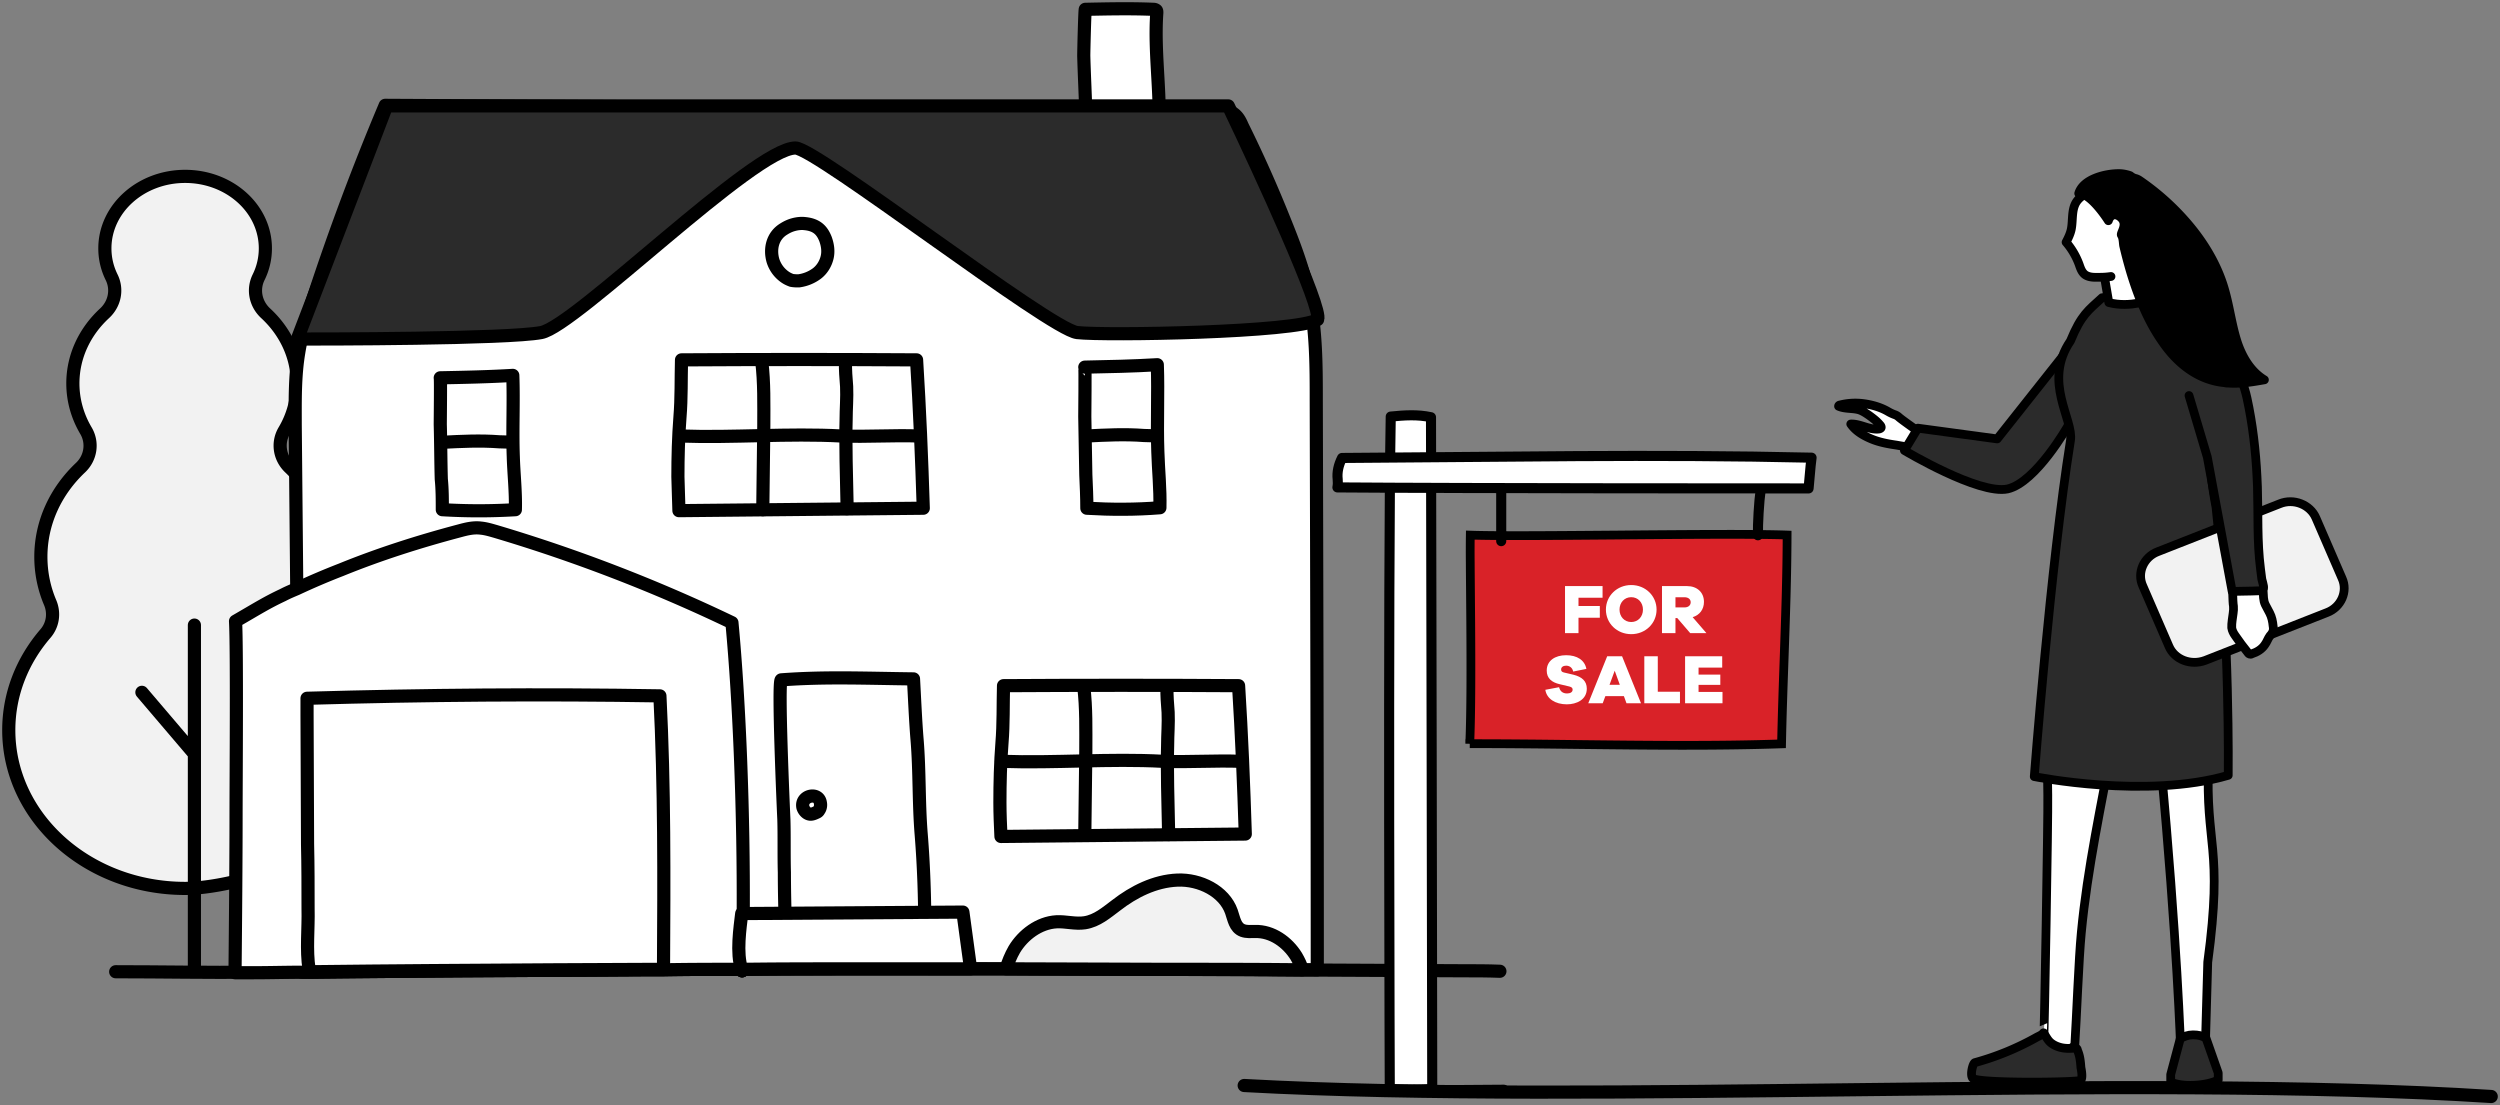 <svg xmlns="http://www.w3.org/2000/svg" width="285" height="126" fill="none"><rect width="100%" height="100%" fill="#808080" stroke="none"/><g style="mix-blend-mode:multiply"><path fill="#F2F2F2" stroke="#000" stroke-linecap="round" stroke-linejoin="round" stroke-miterlimit="10" stroke-width="1.5" d="M37.521 60.151c-.694-2.267-2.785-5.233-4.49-6.84-1.175-1.118-1.435-2.843-.621-4.216a10.546 10.546 0 0 0 1.49-5.386c0-3.109-1.378-5.93-3.614-7.995-1.163-1.075-1.49-2.715-.802-4.11a7.409 7.409 0 0 0 .768-3.289c0-4.535-4.088-8.208-9.148-8.208-5.049 0-9.148 3.673-9.148 8.208 0 1.171.27 2.278.768 3.29.688 1.394.36 3.034-.802 4.109-2.237 2.065-3.615 4.886-3.615 7.995 0 1.948.543 3.779 1.491 5.386.813 1.373.554 3.109-.62 4.216-2.802 2.65-4.519 6.227-4.519 10.166 0 1.842.373 3.61 1.062 5.227.497 1.182.316 2.534-.542 3.524C2.559 75.273 1 79.094 1 83.236c0 9.964 9.002 18.044 20.104 18.044 4.043 0 13.029-2.048 17.22-6.586 3.71-4.02 6.163-14.432-.508-21.84a18.349 18.349 0 0 0-3.06-2.701c1.502-2.66 2.489-5.05 2.834-7.021.201-1.144.186-2.148-.069-2.98Z"/><path stroke="#000" stroke-linecap="round" stroke-linejoin="round" stroke-miterlimit="10" stroke-width="1.5" d="M22.162 71.26v39.069M16.176 78.924l5.986 7.027"/><path fill="#fff" stroke="#000" stroke-linecap="round" stroke-linejoin="round" stroke-miterlimit="10" stroke-width="1.5" d="M150.171 110.558h-1.7c-5.395-.056-10.79-.056-16.243-.056-5.865 0-11.67-.055-17.534-.055H97.806c-4.398 0-8.796 0-13.253.055v.166c0-.055-.059-.11-.059-.166-2.99 0-5.922 0-8.913.056-4.105 0-8.268.055-12.373.055-9.324.055-18.648.11-27.972.221h-.82l-.177-11.607c-.175-10.723-.293-21.39-.41-32.113l-.176-18.627c0-2.763-.059-5.582.41-8.346.352-2.21 1.056-4.366 1.76-6.522a283.325 283.325 0 0 1 8.092-21.611l94.587.497c.704 0 1.466 0 2.052.387.528.332.821.885 1.056 1.437a148.561 148.561 0 0 1 4.808 10.778c1.115 2.764 2.17 5.527 2.757 8.402.879 4.034.879 8.18.879 12.27.059 21.556.117 43.167.117 64.779Z"/><path fill="#fff" stroke="#000" stroke-linecap="round" stroke-linejoin="round" stroke-miterlimit="10" stroke-width="1.5" d="M77.398 58.215c9.266-.111 18.59-.166 27.855-.277-.176-5.638-.411-11.275-.763-16.913-8.913-.055-17.885-.055-26.798 0-.059 2.156 0 4.367-.176 6.522-.176 2.266-.235 4.532-.235 6.799.059 1.326.059 2.597.117 3.869Z"/><path fill="#fff" d="M86.84 41.191c.293 2.432.234 4.864.234 7.352-.058 3.205-.058 6.356-.117 9.562v-.277"/><path stroke="#000" stroke-linecap="round" stroke-linejoin="round" stroke-miterlimit="10" stroke-width="1.5" d="M86.84 41.191c.293 2.432.234 4.864.234 7.352-.058 3.205-.058 6.356-.117 9.562v-.277"/><path fill="#fff" d="M96.398 41.191c-.059.94.058 1.935.117 2.874.059 1.272-.059 2.543-.059 3.814-.058 1.548 0 3.096 0 4.643.059 1.824.059 3.648.118 5.472"/><path stroke="#000" stroke-linecap="round" stroke-linejoin="round" stroke-miterlimit="10" stroke-width="1.5" d="M96.398 41.191c-.059.94.058 1.935.117 2.874.059 1.272-.059 2.543-.059 3.814-.058 1.548 0 3.096 0 4.643.059 1.824.059 3.648.118 5.472"/><path fill="#fff" d="M104.783 49.704c-2.932-.11-5.922.11-8.854 0-6.099-.332-12.256.22-18.413 0"/><path stroke="#000" stroke-linecap="round" stroke-linejoin="round" stroke-miterlimit="10" stroke-width="1.5" d="M104.783 49.704c-2.932-.11-5.922.11-8.854 0-6.099-.332-12.256.22-18.413 0"/><path fill="#fff" stroke="#000" stroke-linecap="round" stroke-linejoin="round" stroke-miterlimit="10" stroke-width="1.5" d="M114.108 95.357c9.265-.11 18.589-.166 27.854-.276-.176-5.638-.411-11.276-.763-16.914-8.913-.055-17.885-.055-26.798 0-.059 2.156 0 4.367-.176 6.522-.176 2.267-.235 4.533-.235 6.799 0 1.271.059 2.598.118 3.869Z"/><path fill="#fff" d="M123.549 78.28c.293 2.431.234 4.863.234 7.35-.058 3.206-.058 6.357-.117 9.562v-.276"/><path stroke="#000" stroke-linecap="round" stroke-linejoin="round" stroke-miterlimit="10" stroke-width="1.5" d="M123.549 78.28c.293 2.431.234 4.863.234 7.35-.058 3.206-.058 6.357-.117 9.562v-.276"/><path fill="#fff" d="M133.049 78.334c-.058.94.059 1.934.117 2.874.059 1.271-.058 2.543-.058 3.814-.059 1.547 0 3.095 0 4.643.058 1.824.058 3.648.117 5.472"/><path stroke="#000" stroke-linecap="round" stroke-linejoin="round" stroke-miterlimit="10" stroke-width="1.5" d="M133.049 78.334c-.058.94.059 1.934.117 2.874.059 1.271-.058 2.543-.058 3.814-.059 1.547 0 3.095 0 4.643.058 1.824.058 3.648.117 5.472"/><path fill="#fff" d="M141.434 86.79c-2.932-.11-5.923.11-8.855 0-6.098-.332-12.255.22-18.413 0"/><path stroke="#000" stroke-linecap="round" stroke-linejoin="round" stroke-miterlimit="10" stroke-width="1.5" d="M141.434 86.79c-2.932-.11-5.923.11-8.855 0-6.098-.332-12.255.22-18.413 0"/><path fill="#fff" stroke="#000" stroke-linecap="round" stroke-linejoin="round" stroke-miterlimit="10" stroke-width="1.5" d="M123.901 57.938c2.756.166 5.571.166 8.327-.055.058-2.156-.176-4.311-.235-6.411-.117-3.317.059-6.578-.059-9.894-2.756.166-5.512.221-8.268.276.059 0 0 5.251 0 5.638.059 2.21.059 4.422.117 6.633.059 1.326.118 2.542.118 3.813Z"/><path fill="#fff" d="M131.875 49.647c-.469.055-.996 0-1.466 0-2.169-.166-4.339-.055-6.509.055"/><path stroke="#000" stroke-linecap="round" stroke-linejoin="round" stroke-miterlimit="10" stroke-width="1.5" d="M131.875 49.647c-.469.055-.996 0-1.466 0-2.169-.166-4.339-.055-6.509.055"/><path fill="#fff" stroke="#000" stroke-linecap="round" stroke-linejoin="round" stroke-miterlimit="10" stroke-width="1.5" d="M50.424 58.105a69.72 69.72 0 0 0 8.327 0c.059-1.99-.176-4.035-.235-6.024-.117-3.096.059-6.19-.058-9.286-2.756.166-5.512.221-8.268.276.058 0 0 4.92 0 5.306.058 2.1.058 4.146.117 6.246.117 1.16.117 2.322.117 3.482Z"/><path fill="#fff" d="M58.399 50.366c-.47.055-.997 0-1.466 0-2.17-.166-4.34-.056-6.51.055"/><path stroke="#000" stroke-linecap="round" stroke-linejoin="round" stroke-miterlimit="10" stroke-width="1.5" d="M58.399 50.366c-.47.055-.997 0-1.466 0-2.17-.166-4.34-.056-6.51.055"/><path fill="#fff" stroke="#000" stroke-linecap="round" stroke-linejoin="round" stroke-miterlimit="10" stroke-width="1.5" d="M88.13 29.75a3.562 3.562 0 0 0 1.349 1.824c.234.166.47.277.762.387.293.056.587.056.821.056a4.442 4.442 0 0 0 2.053-.83c.586-.442.997-1.105 1.172-1.824.176-.719.06-1.437-.175-2.1-.176-.443-.41-.885-.821-1.217-.41-.331-.939-.497-1.525-.553-.41-.055-.88 0-1.29.11-.41.111-.762.277-1.114.498-1.29.774-1.642 2.267-1.232 3.649ZM123.959 16.706c.587.22 1.173.166 1.818.166l2.991-.166c.997-.055 2.052-.11 3.049-.166.059 0 .117 0 .117-.055 0-.056.059-.056.059-.11.528-4.975-.469-9.95-.117-14.924 0-.11 0-.221-.059-.277a.463.463 0 0 0-.293-.11c-2.58-.11-5.161-.055-7.799 0-.059 0-.176 4.698-.176 5.306.058 2.156.176 4.366.234 6.522.059 1.327.118 2.598.176 3.814ZM89.537 106.025c5.277.332 10.614.387 15.891.055 0-3.648-.117-7.296-.41-10.944-.294-3.592-.176-7.185-.469-10.777-.176-2.1-.294-4.864-.411-6.965-5.102-.055-9.969-.276-15.07.11-.411.056.234 14.648.293 15.92.058 1.989 0 4.034.058 6.024 0 2.211.059 4.366.118 6.577Z"/><path fill="#fff" stroke="#000" stroke-linecap="round" stroke-linejoin="round" stroke-miterlimit="10" stroke-width="1.5" d="M91.532 92.042c.117.387.469.774.88.774.234 0 .468-.11.703-.221a.446.446 0 0 0 .235-.221c.175-.222.234-.553.175-.83-.175-1.326-2.287-.884-1.993.498ZM84.611 110.502v.166c0-.056-.058-.111-.058-.166h.058Z"/><path fill="#fff" d="M13.188 110.778c5.101 0 10.73.111 15.656.055 11.494-.11 22.929-.221 34.422-.276 11.553-.055 23.046-.111 34.598-.111 11.494 0 22.929 0 34.422.056l34.481.165c1.407 0 2.814 0 4.222.056"/><path stroke="#000" stroke-linecap="round" stroke-linejoin="round" stroke-miterlimit="10" stroke-width="1.5" d="M13.188 110.778c5.101 0 10.73.111 15.656.055 11.494-.11 22.929-.221 34.422-.276 11.553-.055 23.046-.111 34.598-.111 11.494 0 22.929 0 34.422.056l34.481.165c1.407 0 2.815 0 4.222.056"/><path fill="#fff" stroke="#000" stroke-linecap="round" stroke-linejoin="round" stroke-miterlimit="10" stroke-width="1.5" d="M84.729 104.091c0 2.211-.059 4.311-.118 6.412v.165c0-.055-.058-.11-.058-.165-2.99 0-5.923 0-8.913.055-4.105 0-8.269.055-12.374.055-9.323.055-18.647.111-27.971.221h-.821c-1.877 0-3.694.056-5.57.056h-2.112c.059-5.804.117-13.155.117-17.3 0-4.754.118-19.567-.058-22.773 2.58-1.492 3.518-2.1 5.395-2.984.527-.277 1.055-.498 1.583-.719a80.408 80.408 0 0 1 5.043-2.155c4.34-1.77 8.855-3.206 13.429-4.422.82-.221 1.642-.442 2.521-.332.586.056 1.114.221 1.7.387A182.668 182.668 0 0 1 83.44 70.983c.88 9.341 1.348 21.943 1.29 33.108Z"/><path fill="#fff" stroke="#000" stroke-linecap="round" stroke-linejoin="round" stroke-miterlimit="10" stroke-width="1.5" d="M75.64 110.502c-4.105 0-8.269.055-12.373.055-9.324.055-18.648.111-27.972.221 0-.11-.059-.221-.059-.276-.351-2.211-.058-4.643-.117-6.909 0-2.432 0-4.92-.058-7.351 0-4.92-.059-9.839-.059-14.758v-1.88c13.429-.386 26.799-.497 40.227-.275.528 10.39.47 20.782.41 31.173ZM110.649 110.447H97.865c-4.398 0-8.796 0-13.253.056v.166c0-.056-.058-.111-.058-.166-.645-1.825-.176-4.81 0-6.358h.175l25.04-.166c.293 2.101.586 4.312.88 6.468Z"/><path fill="#F2F2F2" stroke="#000" stroke-linecap="round" stroke-linejoin="round" stroke-miterlimit="10" stroke-width="1.5" d="M148.471 110.557c-5.395-.056-10.79-.056-16.243-.056-5.864 0-11.67-.055-17.534-.055.235-.774.528-1.492.939-2.211.996-1.658 2.814-3.04 4.808-3.15 1.056-.056 2.17.276 3.225.11 1.408-.221 2.463-1.16 3.577-1.989 1.994-1.548 4.398-2.764 6.979-2.875 2.58-.11 5.336 1.272 6.157 3.593.293.829.41 1.824 1.29 2.156.469.165.938.11 1.407.11 1.935-.055 3.695 1.216 4.692 2.819.293.498.527.995.703 1.548Z"/><path fill="#2B2B2B" stroke="#000" stroke-linecap="round" stroke-linejoin="round" stroke-miterlimit="10" stroke-width="1.5" d="M44.078 12.074 33.897 38.651c2.74 0 23.888 0 27.804-.739 3.916-.738 24.28-21.04 28.98-21.04 2.35 0 28.979 20.671 32.112 21.04 3.133.37 25.063 0 27.413-1.476.626-1.181-6.527-16.733-10.182-24.362H44.078Z"/></g><path fill="#D92228" stroke="#000" d="M167.552 84.781c.154-3.574.144-9.027.11-13.869l-.028-3.48c-.01-1.21-.02-2.328-.025-3.303a129.85 129.85 0 0 1 .005-3.125c2.955.106 9.737.049 16.769-.011l.757-.007c7.412-.062 14.967-.121 18.59.008-.011 4.629-.178 9.404-.343 14.14-.114 3.26-.227 6.502-.289 9.666-7.405.258-15.425.164-23.279.073-4.175-.05-8.304-.097-12.267-.092Z"/><path stroke="#000" stroke-linecap="round" stroke-linejoin="round" stroke-miterlimit="10" stroke-width="1.15" d="M200.717 55.857c-.186 1.255-.341 3.91-.31 5.165M171.139 56.236v5.456"/><path fill="#fff" stroke="#000" stroke-linecap="round" stroke-linejoin="round" stroke-miterlimit="10" stroke-width="1.15" d="M158.438 124.149c0 2.622-.23-58.413.106-76.66 1.553-.15 3.036-.262 4.59.075.053 18.547.106 58.038.141 76.585-1.765.074-3.23.074-4.837 0Z"/><path fill="#fff" d="M171.437 124.229c-6.314.059-11.483.059-16.992 0h16.992Z"/><path stroke="#000" stroke-linecap="round" stroke-linejoin="round" stroke-miterlimit="10" stroke-width="1.15" d="M171.437 124.229c-6.314.059-11.483.059-16.992 0"/><path stroke="#000" stroke-linecap="round" stroke-linejoin="round" stroke-miterlimit="10" stroke-width="1.5" d="M284 125c-40.902-2.624-102.142.954-142.164-1.253"/><path fill="#fff" stroke="#000" stroke-linecap="round" stroke-linejoin="round" stroke-miterlimit="10" stroke-width="1.15" d="M206.178 55.68c-3.161 0-38.991 0-53.713-.116.062-.317.062-.601.031-.919-.093-.818.093-1.636.496-2.437 17.884-.1 35.643-.45 53.527-.033-.155 1.135-.217 2.37-.341 3.506Z"/><path fill="#fff" d="M179.948 68.142v.944h2.432v1.336h-2.432v1.752h-1.536v-5.36h4.28v1.328h-2.744Zm6.013-1.448c1.624 0 2.888 1.24 2.888 2.8 0 1.568-1.264 2.8-2.888 2.8-1.624 0-2.888-1.232-2.888-2.8 0-1.56 1.264-2.8 2.888-2.8Zm0 4.216c.776 0 1.336-.608 1.336-1.416 0-.8-.56-1.416-1.336-1.416s-1.336.616-1.336 1.416c0 .808.56 1.416 1.336 1.416Zm8.57 1.264h-1.848l-1.472-1.712h-.208v1.712h-1.536v-5.36h2.856c1.152 0 1.928.72 1.928 1.8 0 .864-.496 1.504-1.288 1.744l1.568 1.816Zm-3.528-2.928h1.032c.432 0 .704-.24.704-.592 0-.336-.272-.568-.704-.568h-1.032v1.16Zm-12.468 5.448c1.256 0 2.12.56 2.312 1.56l-1.504.304c-.104-.512-.496-.672-.808-.672-.336 0-.568.168-.568.432 0 .152.056.288.312.344l1.088.256c.984.248 1.528.728 1.528 1.592 0 1.256-1.168 1.784-2.28 1.784-1.304 0-2.296-.632-2.448-1.656l1.568-.296c.128.504.456.712.912.712.368 0 .632-.152.632-.432 0-.16-.072-.288-.368-.36l-1.112-.264c-.896-.208-1.472-.664-1.472-1.552 0-1.128.952-1.752 2.208-1.752Zm8.541 5.48h-1.656l-.296-.816h-2.112l-.304.816h-1.648l2.16-5.36h1.696l2.16 5.36Zm-2.416-2.104-.584-1.608-.592 1.608h1.176Zm6.855.784v1.32h-4.064v-5.36h1.536v4.04h2.528Zm4.849.024v1.296H192.1v-5.36h4.232v1.296h-2.696v.792h2.48v1.176h-2.48v.8h2.728Z"/><path fill="#fff" stroke="#000" stroke-linecap="round" stroke-linejoin="round" stroke-miterlimit="10" d="m220.678 50.224-1.839-.942s-2.087-1.46-2.385-1.743a1.34 1.34 0 0 0-.497-.283 4.7 4.7 0 0 1-.696-.33c-.795-.471-1.739-.754-2.683-.895a7.186 7.186 0 0 0-2.832.141c-.05 0-.149.047-.149.141.745.33 1.64.189 2.385.424.397.142.745.377 1.093.613.447.33.895.66 1.242 1.084.1.094.199.283.1.377a.386.386 0 0 1-.199.094c-1.093.142-2.137-.613-3.23-.565.547.8 1.441 1.32 2.336 1.696.894.377 1.888.566 2.882.707.248.047.546.094.795.141.099.047.198.047.298.142l.099.094c.398.377 2.286.424 2.534.707l.746-1.602Z"/><path fill="#2B2B2B" stroke="#000" stroke-linecap="round" stroke-linejoin="round" stroke-miterlimit="10" d="m239.361 35.29-11.677 14.746-9.043-1.225-1.541 2.544s8.497 5.088 11.777 4.382c3.23-.754 6.857-7.162 6.857-7.162l3.627-13.286Z"/><path fill="#fff" stroke="#000" stroke-linecap="round" stroke-linejoin="round" stroke-miterlimit="10" d="M233.446 90.65c0-1.272-.049-2.591-.049-3.863 0-1.272 0-2.591-.05-3.864 0-.753-.397-2.45.348-2.968.397-.282 1.093-.188 1.59-.188h2.186c1.193 0 2.435 0 3.628.283.198.047.397.14.497.282.099.142.049.33 0 .471-.249 1.225-.448 2.45-.696 3.628-1.342 7.256-2.932 14.558-3.627 21.861-.299 3.015-.547 9.847-.746 12.862l-2.683 2.262-.845-3.345c.05.047.497-24.924.447-27.42ZM251.782 86.977c-.397 9.422 1.69 9.47-.099 22.708l-.249 8.764-2.832 1.319s-.397-12.674-2.286-32.791c-.546-6.031 5.913-10.742 5.466 0Z"/><path fill="#2B2B2B" stroke="#000" stroke-linecap="round" stroke-linejoin="round" stroke-miterlimit="10" d="M245.372 34.16c2.336.141 6.559 1.979 7.255 4.288.497 3.156-1.988 9.093 0 19.363 1.59 14.464 1.391 30.577 1.391 30.577-9.341 2.733-22.112.142-22.112.142s1.839-23.981 4.125-38.304c.397-2.403-3.18-6.69 0-11.355 1.242-3.015 2.037-3.486 3.627-4.947.199-.094 3.727.095 5.714.236Z"/><path fill="#fff" stroke="#000" stroke-linecap="round" stroke-linejoin="round" stroke-miterlimit="10" d="m239.658 30.108.745 4.382c2.485.66 4.919-.376 4.919-.376l-1.689-5.278-3.975 1.272Z"/><path fill="#2B2B2B" stroke="#000" stroke-linecap="round" stroke-linejoin="round" stroke-miterlimit="10" d="M251.485 118.352c-.448-.283-.895-.377-1.491-.377-.547 0-1.044.188-1.441.424l-1.093 4.099V123.346c.596.283 1.54.425 2.633.377 1.143-.047 2.187-.282 2.783-.612v-.801l-1.391-3.958Z"/><path fill="#F2F2F2" stroke="#000" stroke-linecap="round" stroke-linejoin="round" stroke-miterlimit="10" d="m251.385 75.289 13.914-5.466c1.59-.612 2.385-2.402 1.689-3.91l-2.981-6.879c-.646-1.507-2.535-2.261-4.125-1.602l-13.913 5.466c-1.59.612-2.385 2.402-1.689 3.91l2.981 6.879c.646 1.507 2.485 2.214 4.124 1.602Z"/><path fill="#fff" stroke="#000" stroke-linecap="round" stroke-linejoin="round" stroke-miterlimit="10" d="M254.516 66.764s0 1.79.099 2.356c.05.518-.099 1.083-.149 1.602-.049.282-.049.565-.049.848.049.33.198.612.397.895.447.66.944 1.319 1.441 1.931.05.095.149.189.298.189.05 0 .1 0 .149-.047.597-.189 1.143-.519 1.491-1.037.248-.33.348-.706.596-1.036.1-.094.199-.236.249-.33.149-.236.149-.518.099-.754-.05-.518-.149-1.036-.397-1.507-.15-.33-.348-.613-.497-.943-.249-.518-.199-1.036-.249-1.602-.05-.33-.099-.706-.149-1.036l-3.329.471Z"/><path fill="#2B2B2B" d="M250.391 34.914c2.932 2.968 5.168 7.68 5.764 10.46.646 2.967.994 5.983 1.143 8.998 0 .377.05.754.05 1.13.099 3.11-.05 6.22.348 9.33.049.376.099.8.149 1.177.05.283.248.801.199 1.037-.149.424-.845.282-1.243.33-.795 0-1.59.046-2.335.046l-2.832-15.311-2.087-7.02"/><path stroke="#000" stroke-linecap="round" stroke-linejoin="round" stroke-miterlimit="10" d="M250.391 34.914c2.932 2.968 5.168 7.68 5.764 10.46.646 2.967.994 5.983 1.143 8.998 0 .377.05.754.05 1.13.099 3.11-.05 6.22.348 9.33.049.376.099.8.149 1.177.05.283.248.801.199 1.037-.149.424-.845.282-1.243.33-.795 0-1.59.046-2.335.046l-2.832-15.311-2.087-7.02"/><path fill="#2B2B2B" stroke="#000" stroke-linecap="round" stroke-linejoin="round" stroke-miterlimit="10" d="M236.528 119.441c.05 0 .1 0 .149.047.1.047.149.141.149.235.299.66.348 1.32.398 1.979.05.236.248 1.273-.05 1.461-.397.236-11.627.377-12.273-.235-.348-.33 0-1.744.248-1.791a31.067 31.067 0 0 0 7.007-2.875c.248-.141.646-.282.795-.518.049 0 .049 0 .049.047.249.377.447.801.795 1.084.348.283.795.471 1.243.566.447.094.944.094 1.391.047.05-.047.05-.047.099-.047Z"/><path fill="#fff" d="M243.782 29.447s3.131-7.538-3.478-7.82c-1.292-.048-2.832.282-3.578 1.366-.596.895-.397 2.073-.596 3.11-.099.517-.348 1.036-.596 1.507a8.29 8.29 0 0 1 1.491 2.544c.149.424.298.895.695 1.178.348.235.795.282 1.193.282.745 0 1.043 0 1.739-.094"/><path stroke="#000" stroke-linecap="round" stroke-linejoin="round" stroke-miterlimit="10" d="M243.782 29.447s3.131-7.538-3.478-7.82c-1.292-.048-2.832.282-3.578 1.366-.596.895-.397 2.073-.596 3.11-.099.517-.348 1.036-.596 1.507a8.29 8.29 0 0 1 1.491 2.544c.149.424.298.895.695 1.178.348.235.795.282 1.193.282.745 0 1.043 0 1.739-.094"/><path fill="#000" stroke="#000" stroke-linecap="round" stroke-linejoin="round" stroke-miterlimit="10" d="M243.484 20.354c.149.047.249.094.398.188a27.9 27.9 0 0 1 6.062 5.606c1.689 2.12 3.031 4.523 3.727 7.115.496 1.79.745 3.675 1.291 5.465.547 1.79 1.541 3.58 3.181 4.57-1.342.235-2.684.471-4.075.377-.149 0-.298 0-.447-.047-3.081-.283-5.466-2.262-7.106-4.664-1.689-2.403-2.782-5.183-3.627-7.963a53.712 53.712 0 0 1-.795-3.015c-.05-.33-.05-.895-.249-1.178-.149-.235.696-1.13.05-1.884-.497-.566-1.242-.66-1.54.235 0 0-1.938-3.11-3.379-3.11.497-1.648 3.031-2.26 4.571-2.26.447 0 .895.093 1.292.235.298.235.447.282.646.33Z"/></svg>